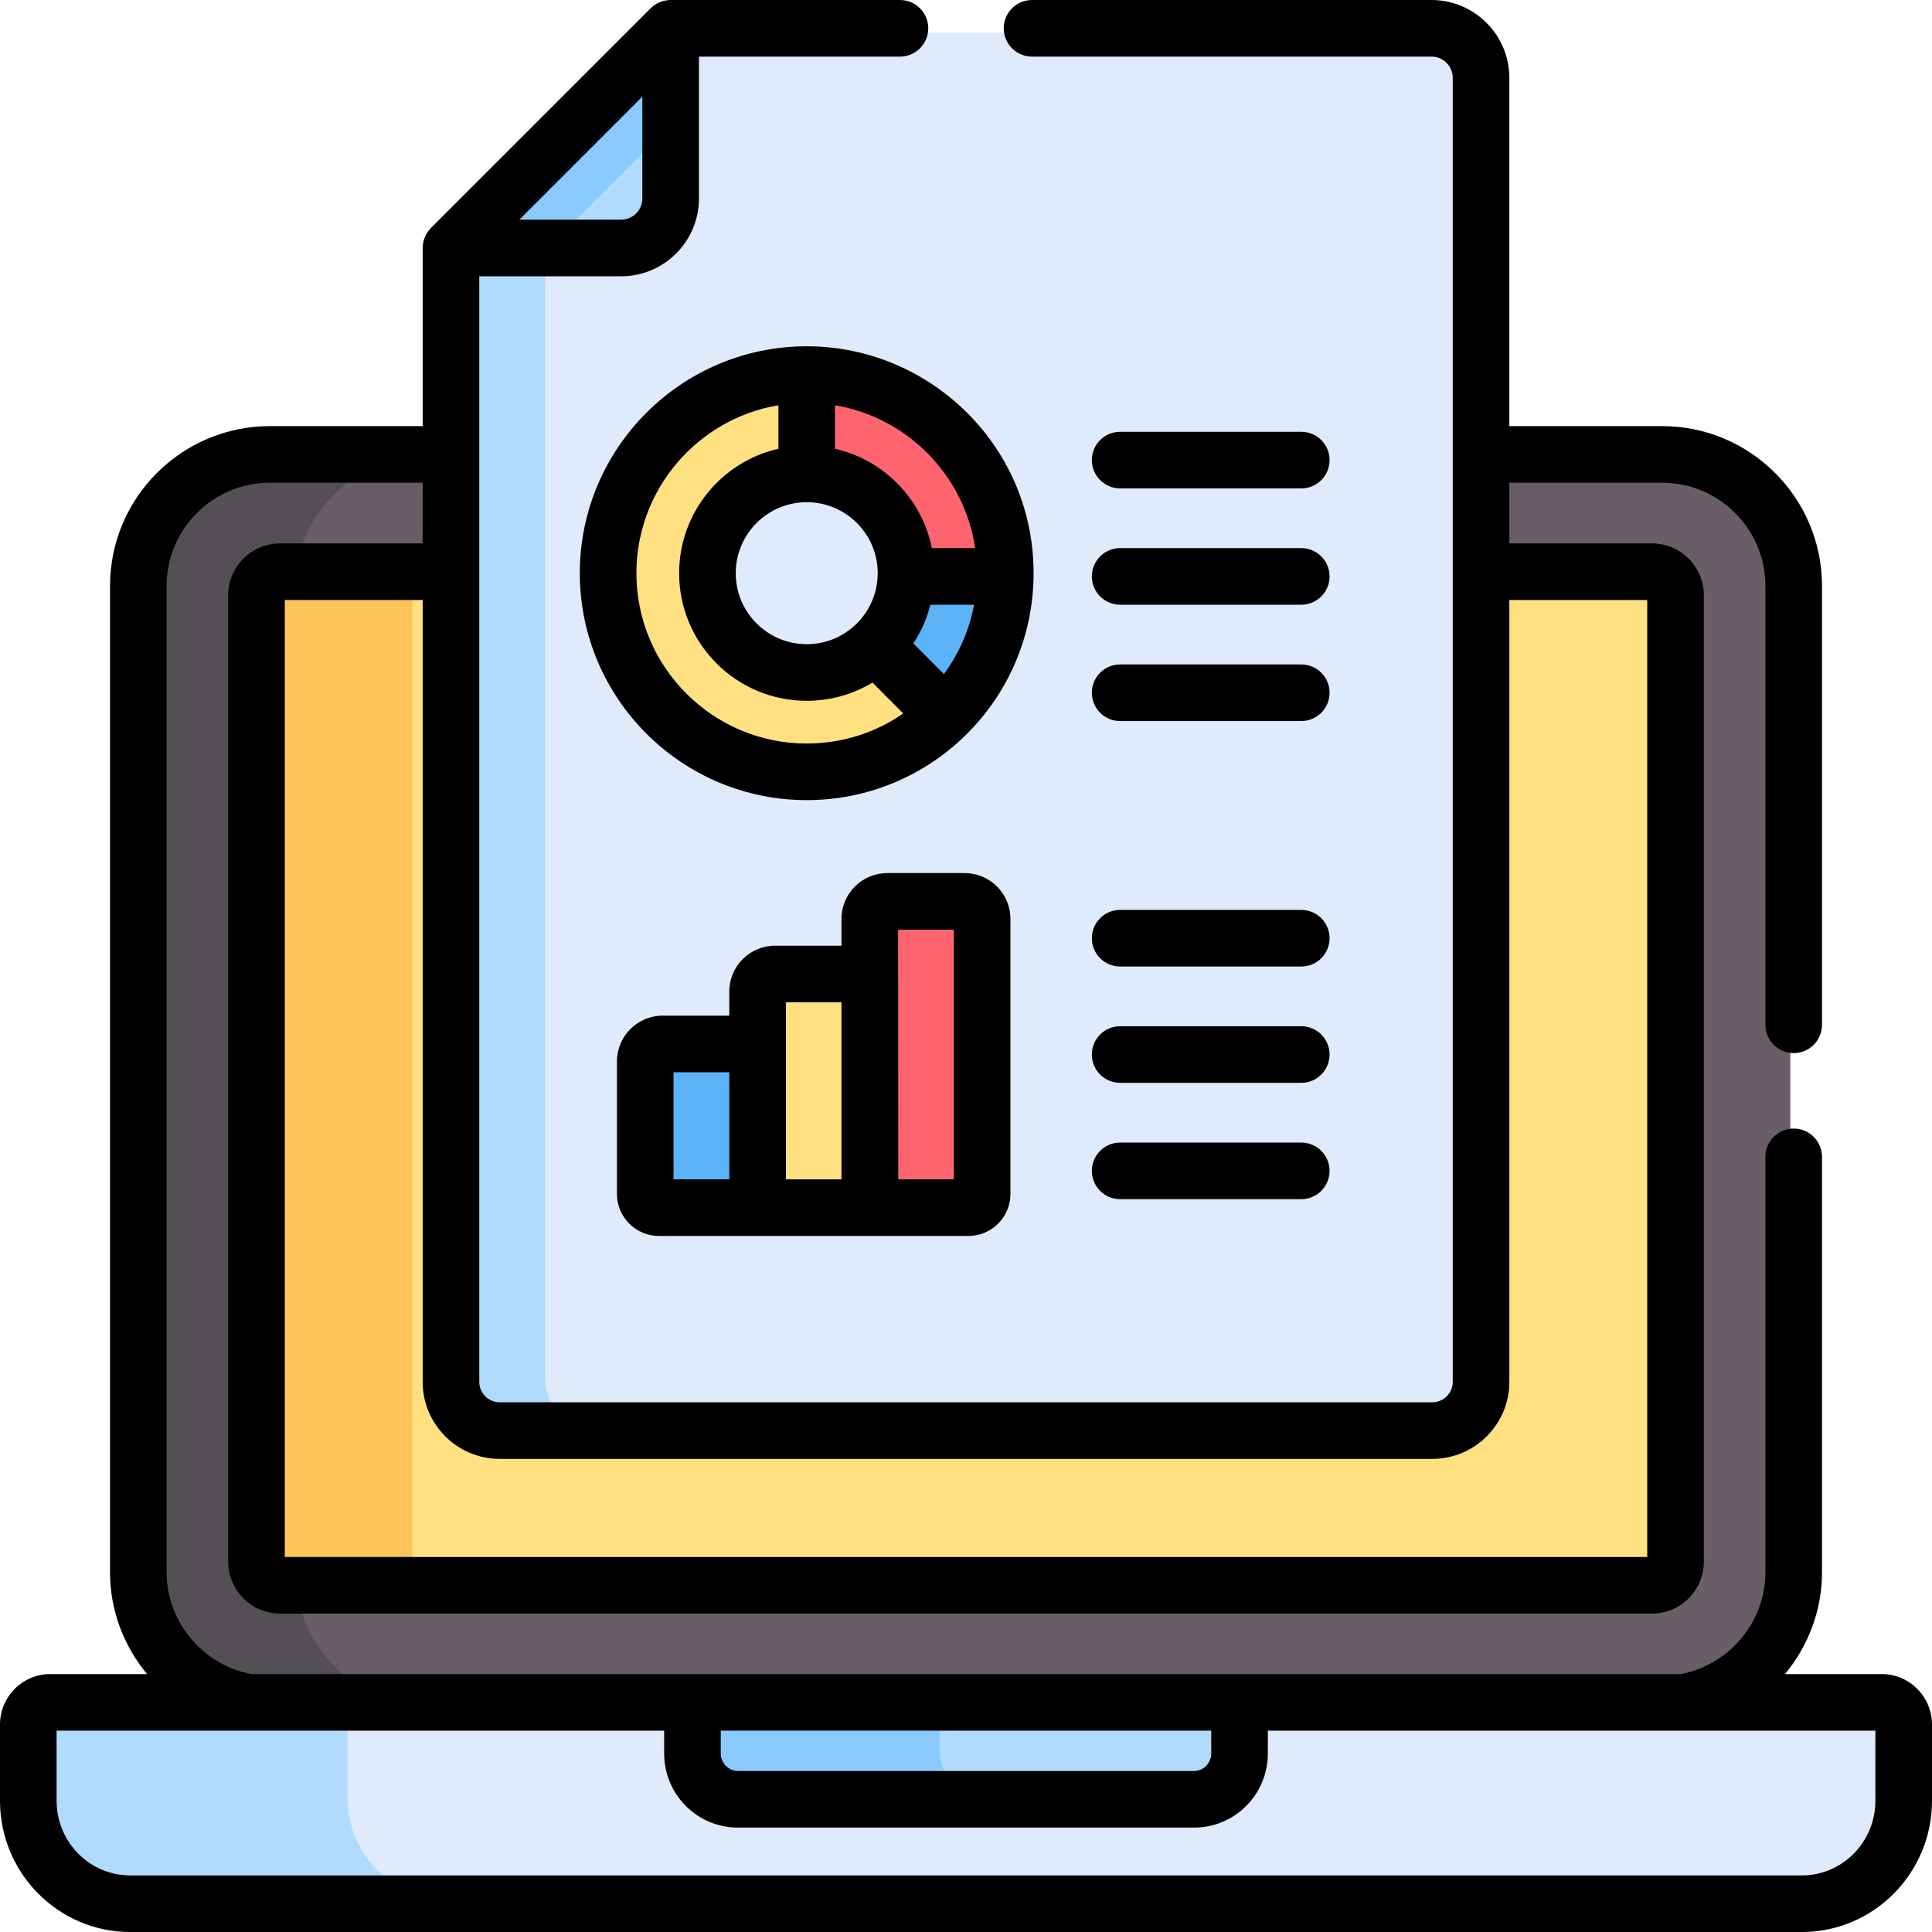 <?xml version="1.0" encoding="UTF-8"?>
<svg width="64px" height="64px" viewBox="0 0 64 64" version="1.1" xmlns="http://www.w3.org/2000/svg" xmlns:xlink="http://www.w3.org/1999/xlink">
    <title>Activity Tracking -  CME | Camp</title>
    <g id="Page-1" stroke="none" stroke-width="1" fill="none" fill-rule="evenodd">
        <g id="Healthcare-Copy" transform="translate(-946, -854)" fill-rule="nonzero">
            <g id="Activity-Tracking----CME-|-Camp" transform="translate(946, 854)">
                <g id="Group" transform="translate(1, 1)">
                    <path d="M53.966,14.14 C53.1,14.14 8.28,14.14 8.029,14.14 C5.636,14.14 3.69,16.086 3.69,18.479 L3.69,51.029 C3.69,53.145 5.258,55.104 7.345,55.438 L54.651,55.438 C56.738,55.104 58.306,53.145 58.306,51.029 C58.306,49.946 58.306,19.459 58.306,18.479 C58.306,16.086 56.359,14.14 53.966,14.14 Z" id="Path" fill="#695D67"></path>
                    <path d="M8.763,51.029 L8.763,18.479 C8.763,16.086 10.709,14.14 13.102,14.14 C10.032,14.14 8.081,14.14 8.029,14.14 C5.636,14.14 3.689,16.086 3.689,18.479 L3.689,51.029 C3.689,53.145 5.258,55.104 7.345,55.438 L12.418,55.438 C10.331,55.104 8.763,53.145 8.763,51.029 Z" id="Path" fill="#544E55"></path>
                    <path d="M61.211,55.313 L0.784,55.313 C0.384,55.313 0.06,55.641 0.06,56.045 L0.06,58.561 C0.06,60.429 1.573,61.956 3.422,61.956 L58.573,61.956 C60.423,61.956 61.936,60.429 61.936,58.561 L61.936,56.045 C61.936,55.641 61.611,55.313 61.211,55.313 Z" id="Path" fill="#DFEBFA"></path>
                    <path d="M61.211,55.313 L0.784,55.313 C0.384,55.313 0.06,55.641 0.06,56.045 L0.06,58.561 C0.06,60.429 1.573,61.956 3.422,61.956 L58.573,61.956 C60.423,61.956 61.936,60.429 61.936,58.561 L61.936,56.045 C61.936,55.641 61.611,55.313 61.211,55.313 Z" id="Path" fill="#DFEBFA"></path>
                    <path d="M10.514,58.561 L10.514,56.045 C10.514,55.641 10.838,55.313 11.238,55.313 L0.784,55.313 C0.384,55.313 0.06,55.641 0.06,56.045 L0.06,58.561 C0.06,60.429 1.573,61.956 3.422,61.956 L13.876,61.956 C12.027,61.956 10.514,60.429 10.514,58.561 Z" id="Path" fill="#B1DBFC"></path>
                    <path d="M21.972,55.313 L21.972,57.002 C21.972,57.832 22.645,58.51 23.467,58.51 L38.529,58.51 C39.351,58.51 40.023,57.832 40.023,57.002 L40.023,55.313" id="Path" fill="#B1DBFC"></path>
                    <path d="M30.127,57.002 L30.127,55.313 L21.972,55.313 L21.972,57.002 C21.972,57.832 22.645,58.51 23.467,58.51 L31.621,58.51 C30.799,58.51 30.127,57.832 30.127,57.002 L30.127,57.002 Z" id="Path" fill="#8BCAFF"></path>
                    <path d="M53.629,18.009 C51.904,18.009 10.194,18.009 8.366,18.009 C7.936,18.009 7.588,18.357 7.588,18.787 L7.588,50.672 C7.588,51.102 7.936,51.45 8.366,51.45 L53.629,51.45 C54.059,51.45 54.407,51.102 54.407,50.672 C54.407,49.092 54.407,20.048 54.407,18.787 C54.407,18.357 54.059,18.009 53.629,18.009 Z" id="Path" fill="#FFE181"></path>
                    <path d="M12.661,50.672 C12.661,49.668 12.661,20.811 12.661,18.787 C12.661,18.357 13.01,18.009 13.44,18.009 C10.617,18.009 8.725,18.009 8.366,18.009 C7.936,18.009 7.588,18.357 7.588,18.787 L7.588,50.672 C7.588,51.102 7.936,51.45 8.366,51.45 L13.44,51.45 C13.01,51.45 12.661,51.102 12.661,50.672 Z" id="Path" fill="#FEC458"></path>
                    <path d="M46.356,0.08 L21.253,0.08 L14.005,7.329 L14.005,44.74 C14.005,45.627 14.724,46.346 15.611,46.346 L46.384,46.346 C47.271,46.346 47.99,45.627 47.99,44.74 L47.99,1.715 C47.99,0.812 47.259,0.08 46.356,0.08 Z" id="Path" fill="#DFEBFA"></path>
                    <path d="M17.055,44.613 L17.055,4.279 L14.005,7.329 L14.005,44.74 C14.005,45.627 14.724,46.346 15.611,46.346 L18.248,46.346 C17.551,46.078 17.055,45.405 17.055,44.613 Z" id="Path" fill="#B1DBFC"></path>
                    <path d="M14.005,7.329 L19.619,7.329 C20.522,7.329 21.253,6.597 21.253,5.695 L21.253,0.08 L14.005,7.329 Z" id="Path" fill="#B1DBFC"></path>
                    <polygon id="Path" fill="#8BCAFF" points="21.253 0.08 14.005 7.329 17.025 7.329 21.253 3.1"></polygon>
                    <path d="M29.019,18.058 C29.019,18.094 29.017,18.129 29.016,18.165 L32.292,18.165 C32.293,18.129 32.295,18.094 32.295,18.058 C32.295,14.439 29.361,11.505 25.742,11.505 L25.742,14.782 C27.552,14.782 29.019,16.249 29.019,18.058 L29.019,18.058 Z" id="Path" fill="#FF656F"></path>
                    <path d="M27.999,20.432 C27.412,20.991 26.617,21.335 25.742,21.335 C23.933,21.335 22.466,19.868 22.466,18.058 C22.466,16.249 23.933,14.782 25.742,14.782 L25.742,11.505 C22.123,11.505 19.189,14.439 19.189,18.058 C19.189,21.677 22.123,24.611 25.742,24.611 C27.52,24.611 29.131,23.903 30.311,22.754 L27.999,20.432 Z" id="Path" fill="#FFE181"></path>
                    <path d="M27.999,20.432 L30.311,22.754 C31.51,21.586 32.264,19.964 32.292,18.165 L29.016,18.165 C28.987,19.056 28.603,19.858 27.999,20.432 L27.999,20.432 Z" id="Path" fill="#5CB3F8"></path>
                    <path d="M27.252,31.282 L24.698,31.282 C24.38,31.282 24.122,31.54 24.122,31.858 L24.122,38.992 L27.829,38.992 L27.829,31.858 C27.829,31.54 27.571,31.282 27.252,31.282 L27.252,31.282 Z" id="Path" fill="#FFE181"></path>
                    <path d="M23.545,33.59 L20.991,33.59 C20.673,33.59 20.414,33.849 20.414,34.167 L20.414,38.54 C20.414,38.789 20.617,38.992 20.866,38.992 L24.122,38.992 L24.122,34.167 C24.122,33.849 23.864,33.59 23.545,33.59 L23.545,33.59 Z" id="Path" fill="#5CB3F8"></path>
                    <path d="M30.953,28.887 L28.399,28.887 C28.081,28.887 27.823,29.145 27.823,29.463 L27.823,38.992 L31.078,38.992 C31.327,38.992 31.53,38.789 31.53,38.54 L31.53,29.463 C31.53,29.145 31.272,28.887 30.953,28.887 L30.953,28.887 Z" id="Path" fill="#FF656F"></path>
                </g>
                <g id="Group" fill="#000000">
                    <path d="M4.313,64.001 L59.687,64.001 C62.066,64.001 64,62.051 64,59.654 L64,57.128 C64,56.206 63.254,55.456 62.336,55.456 L59.13,55.456 C59.896,54.53 60.356,53.35 60.356,52.091 L60.356,38.323 C60.356,37.805 59.937,37.385 59.419,37.385 C58.901,37.385 58.481,37.805 58.481,38.323 L58.481,52.091 C58.481,53.729 57.277,55.163 55.669,55.456 L8.331,55.456 C6.723,55.163 5.519,53.729 5.519,52.091 L5.519,19.41 C5.519,17.525 7.053,15.991 8.939,15.991 L14.001,15.991 L14.001,18.001 L9.278,18.001 C8.33,18.001 7.559,18.772 7.559,19.72 L7.559,51.733 C7.559,52.681 8.33,53.452 9.278,53.452 L54.723,53.452 C55.671,53.452 56.442,52.681 56.442,51.733 L56.442,19.72 C56.442,18.772 55.671,18.001 54.723,18.001 L49.999,18.001 L49.999,15.991 L55.062,15.991 C56.947,15.991 58.481,17.525 58.481,19.41 L58.481,33.948 C58.481,34.465 58.901,34.885 59.419,34.885 C59.936,34.885 60.356,34.465 60.356,33.948 L60.356,19.41 C60.356,16.491 57.981,14.116 55.062,14.116 L49.999,14.116 L49.999,2.578 C49.999,1.157 48.842,8.8817842e-16 47.421,8.8817842e-16 L34.188,8.8817842e-16 C33.67,8.8817842e-16 33.25,0.42 33.25,0.938 C33.25,1.455 33.67,1.875 34.188,1.875 L47.421,1.875 C47.809,1.875 48.124,2.191 48.124,2.578 L48.124,45.777 C48.124,46.149 47.821,46.452 47.449,46.452 L16.551,46.452 C16.179,46.452 15.877,46.149 15.877,45.777 C15.877,44.416 15.877,10.603 15.877,9.153 L20.576,9.153 C21.997,9.153 23.154,7.996 23.154,6.574 L23.154,1.875 L29.813,1.875 C30.331,1.875 30.75,1.455 30.75,0.938 C30.75,0.42 30.331,8.8817842e-16 29.813,8.8817842e-16 L22.217,8.8817842e-16 C21.965,8.8817842e-16 21.723,0.105 21.554,0.275 L14.276,7.552 C14.11,7.718 14.002,7.957 14.002,8.215 L14.002,14.116 L8.939,14.116 C6.02,14.116 3.645,16.491 3.645,19.41 L3.645,52.091 C3.645,53.35 4.104,54.53 4.871,55.456 L1.665,55.456 C0.747,55.456 0,56.206 0,57.128 L0,59.654 C0,62.051 1.935,64.001 4.313,64.001 Z M21.279,3.201 L21.279,6.574 C21.279,6.962 20.963,7.277 20.576,7.277 L17.202,7.277 L21.279,3.201 Z M16.551,48.327 L47.449,48.327 C48.855,48.327 49.999,47.183 49.999,45.777 L49.999,19.876 L54.567,19.876 L54.567,51.577 L9.434,51.577 L9.434,19.876 L14.002,19.876 L14.002,45.777 C14.002,47.183 15.145,48.327 16.551,48.327 Z M23.876,57.331 L40.124,57.331 L40.124,58.088 C40.124,58.401 39.867,58.666 39.562,58.666 L24.439,58.666 C24.134,58.666 23.876,58.401 23.876,58.088 L23.876,57.331 Z M1.875,57.331 L22.001,57.331 L22.001,58.088 C22.001,59.441 23.095,60.541 24.439,60.541 L39.562,60.541 C40.906,60.541 41.999,59.441 41.999,58.088 L41.999,57.331 L62.125,57.331 L62.125,59.654 C62.125,61.017 61.032,62.126 59.687,62.126 L4.313,62.126 C2.969,62.126 1.875,61.017 1.875,59.654 L1.875,57.331 Z" id="Shape"></path>
                    <path d="M26.724,11.471 C22.579,11.471 19.207,14.843 19.207,18.988 C19.207,23.133 22.579,26.505 26.724,26.505 C30.816,26.505 34.17,23.227 34.238,19.112 C34.308,14.82 30.824,11.471 26.724,11.471 L26.724,11.471 Z M29.076,18.988 C29.076,19.008 29.075,19.027 29.074,19.047 L29.074,19.062 L29.074,19.063 C29.074,19.064 29.073,19.064 29.073,19.065 C29.034,20.318 28.004,21.34 26.724,21.34 C25.427,21.34 24.372,20.285 24.372,18.988 C24.372,17.691 25.427,16.636 26.724,16.636 C28.021,16.636 29.076,17.691 29.076,18.988 L29.076,18.988 Z M26.724,24.63 C23.613,24.63 21.082,22.099 21.082,18.988 C21.082,16.196 23.12,13.872 25.786,13.424 L25.786,14.865 C23.905,15.293 22.497,16.979 22.497,18.988 C22.497,21.319 24.393,23.215 26.724,23.215 C27.501,23.215 28.25,23.004 28.902,22.611 L29.922,23.635 C28.987,24.282 27.88,24.63 26.724,24.63 Z M31.268,22.33 L30.27,21.328 L30.255,21.313 C30.514,20.92 30.705,20.488 30.82,20.032 L32.267,20.032 C32.112,20.865 31.772,21.648 31.268,22.33 Z M30.869,18.157 C30.543,16.527 29.276,15.233 27.661,14.866 L27.661,13.424 C30.058,13.827 31.947,15.746 32.304,18.157 L30.869,18.157 Z" id="Shape"></path>
                    <path d="M37.106,20.032 L43.106,20.032 C43.624,20.032 44.044,19.613 44.044,19.095 C44.044,18.577 43.624,18.157 43.106,18.157 L37.106,18.157 C36.588,18.157 36.169,18.577 36.169,19.095 C36.169,19.613 36.588,20.032 37.106,20.032 Z" id="Path"></path>
                    <path d="M37.106,23.886 L43.106,23.886 C43.624,23.886 44.044,23.466 44.044,22.948 C44.044,22.43 43.624,22.011 43.106,22.011 L37.106,22.011 C36.588,22.011 36.169,22.43 36.169,22.948 C36.169,23.466 36.588,23.886 37.106,23.886 Z" id="Path"></path>
                    <path d="M37.106,16.179 L43.106,16.179 C43.624,16.179 44.044,15.759 44.044,15.241 C44.044,14.723 43.624,14.304 43.106,14.304 L37.106,14.304 C36.588,14.304 36.169,14.723 36.169,15.241 C36.169,15.759 36.588,16.179 37.106,16.179 Z" id="Path"></path>
                    <path d="M37.106,35.87 L43.106,35.87 C43.624,35.87 44.044,35.451 44.044,34.933 C44.044,34.415 43.624,33.995 43.106,33.995 L37.106,33.995 C36.588,33.995 36.169,34.415 36.169,34.933 C36.169,35.451 36.588,35.87 37.106,35.87 Z" id="Path"></path>
                    <path d="M37.106,39.724 L43.106,39.724 C43.624,39.724 44.044,39.304 44.044,38.786 C44.044,38.269 43.624,37.849 43.106,37.849 L37.106,37.849 C36.588,37.849 36.169,38.269 36.169,38.786 C36.169,39.304 36.588,39.724 37.106,39.724 Z" id="Path"></path>
                    <path d="M37.106,32.017 L43.106,32.017 C43.624,32.017 44.044,31.597 44.044,31.079 C44.044,30.561 43.624,30.142 43.106,30.142 L37.106,30.142 C36.588,30.142 36.169,30.561 36.169,31.079 C36.169,31.597 36.588,32.017 37.106,32.017 Z" id="Path"></path>
                    <path d="M29.391,28.922 C28.555,28.922 27.875,29.602 27.875,30.439 L27.875,31.327 L25.675,31.327 C24.839,31.327 24.159,32.007 24.159,32.843 L24.159,33.645 L21.953,33.645 C21.117,33.645 20.437,34.325 20.437,35.161 L20.437,39.552 C20.437,40.319 21.061,40.943 21.828,40.943 L32.081,40.943 C32.848,40.943 33.472,40.319 33.472,39.552 L33.472,30.439 C33.472,29.602 32.792,28.922 31.956,28.922 L29.391,28.922 Z M24.159,39.068 L22.312,39.068 L22.312,35.52 L24.159,35.52 L24.159,39.068 Z M27.875,39.068 L26.034,39.068 C26.034,37.927 26.034,34.365 26.034,33.202 L27.875,33.202 L27.875,39.068 Z M31.597,39.068 L29.756,39.068 C29.756,32.994 29.75,31.074 29.75,30.797 L31.597,30.797 L31.597,39.068 L31.597,39.068 Z" id="Shape"></path>
                </g>
            </g>
        </g>
    </g>
</svg>